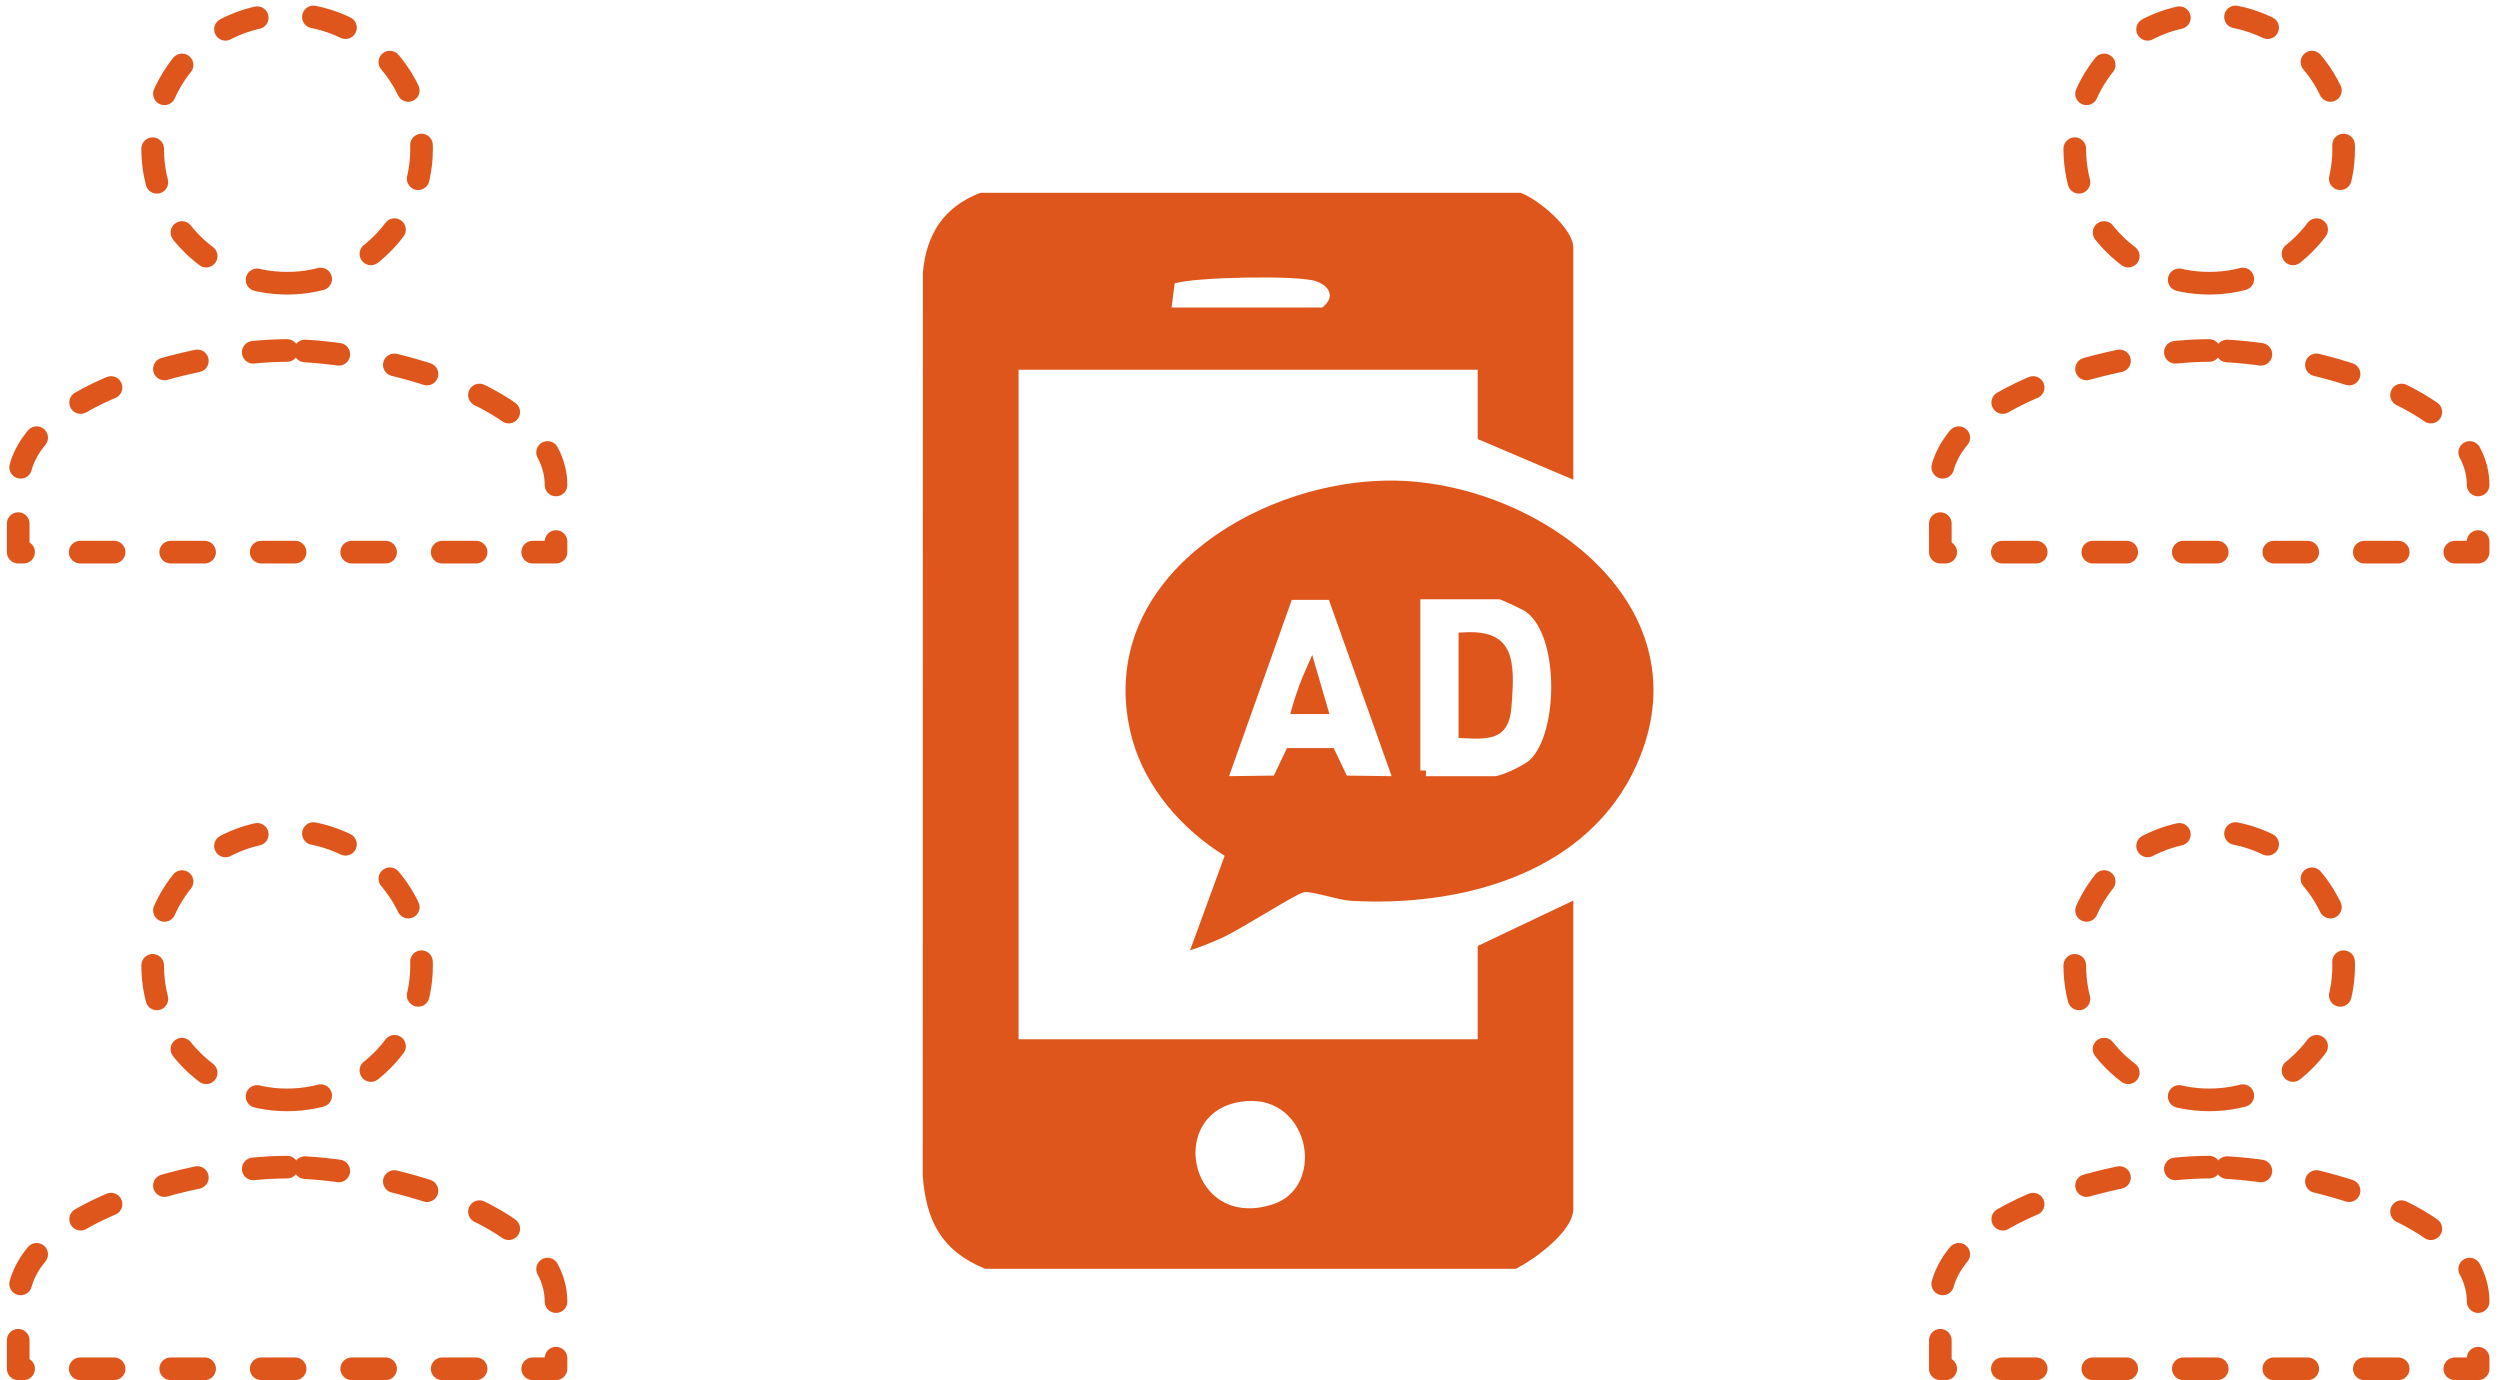 <svg width="221" height="122" viewBox="0 0 221 122" fill="none" xmlns="http://www.w3.org/2000/svg">
<path d="M134.331 17.542C135.03 17.827 136.091 18.541 136.997 19.409C137.462 19.855 137.868 20.323 138.154 20.77C138.446 21.227 138.582 21.612 138.582 21.903V41.651L131.127 38.482V32.184H89.542V92.37H131.127V83.941L138.582 80.4V106.878C138.582 107.23 138.424 107.658 138.099 108.144C137.779 108.623 137.326 109.115 136.81 109.586C135.821 110.489 134.65 111.262 133.884 111.662H87.185C85.403 110.916 84.216 109.939 83.43 108.706C82.629 107.447 82.218 105.875 82.07 103.908L82.086 24.047C82.246 22.42 82.697 21.08 83.461 20.008C84.211 18.954 85.286 18.128 86.757 17.542H134.331ZM113.506 97.678C112.477 96.981 111.152 96.653 109.59 96.902L109.274 96.96C107.563 97.311 106.393 98.27 105.756 99.492C105.124 100.701 105.029 102.136 105.388 103.435C105.748 104.735 106.573 105.931 107.82 106.644C108.998 107.316 110.508 107.532 112.269 107.057L112.625 106.952C115.455 106.053 116.304 103.142 115.647 100.751C115.316 99.543 114.594 98.415 113.506 97.678ZM110.077 24.037C108.731 24.062 107.38 24.121 106.251 24.21C105.143 24.297 104.193 24.418 103.687 24.582L103.385 24.68L103.344 24.994L103.074 27.125L103.003 27.689H117.058L117.193 27.583C117.905 27.03 118.223 26.328 117.965 25.628C117.762 25.079 117.252 24.686 116.675 24.454L116.424 24.364C115.929 24.209 114.985 24.122 113.889 24.073C112.769 24.023 111.423 24.013 110.077 24.037Z" fill="#DF561D" stroke="#DF561D"/>
<path d="M107.756 82.477C107.513 82.582 106.911 82.855 106.335 83.079C106.231 83.12 106.13 83.155 106.034 83.189L108.729 75.824L108.868 75.441L108.521 75.227C104.835 72.942 101.693 69.342 100.551 65.132L100.446 64.722C98.891 58.2 101.537 52.807 106.062 49.005C110.459 45.309 116.604 43.147 122.266 42.991L122.812 42.982C129.147 42.953 136.086 45.632 140.638 50.052C145.025 54.312 147.173 60.157 144.481 66.795L144.206 67.44C140.139 76.483 129.764 79.501 120.348 79.173L119.439 79.131C118.916 79.1 118.115 78.896 117.285 78.693C116.885 78.596 116.483 78.501 116.134 78.439C115.846 78.387 115.536 78.346 115.277 78.371L115.169 78.386C115 78.417 114.782 78.515 114.583 78.613C114.362 78.722 114.092 78.868 113.791 79.036C113.188 79.374 112.437 79.817 111.667 80.273C110.3 81.084 108.897 81.918 108.072 82.328L107.756 82.477ZM113.723 52.858L108.177 68.445L107.936 69.122L108.654 69.113L112.615 69.062L112.926 69.059L113.06 68.778L114.087 66.627H117.582L118.608 68.778L118.743 69.059L119.054 69.062L123.015 69.113L123.733 69.122L123.492 68.445L117.945 52.858L117.827 52.526H113.841L113.723 52.858ZM125.058 68.617H125.554V69.117H132.106C132.35 69.117 132.661 69.031 132.947 68.933C133.253 68.828 133.598 68.685 133.936 68.527C134.273 68.37 134.611 68.195 134.902 68.022C135.114 67.897 135.318 67.763 135.482 67.63L135.632 67.498C136.347 66.795 136.849 65.7 137.17 64.481C137.494 63.249 137.648 61.836 137.625 60.441C137.602 59.048 137.403 57.653 137.006 56.461C136.637 55.353 136.08 54.369 135.285 53.754L135.123 53.637L135.121 53.635L134.899 53.505C134.809 53.456 134.705 53.402 134.599 53.349C134.374 53.236 134.104 53.106 133.84 52.983C133.576 52.861 133.314 52.742 133.107 52.654C133.005 52.611 132.911 52.572 132.835 52.544C132.798 52.53 132.758 52.517 132.722 52.506C132.705 52.501 132.624 52.476 132.533 52.476H125.058V68.617Z" fill="#DF561D" stroke="#DF561D"/>
<path d="M129.436 56.398C130.419 56.342 131.137 56.442 131.658 56.645C132.238 56.872 132.601 57.235 132.837 57.722C133.082 58.227 133.199 58.886 133.228 59.704C133.249 60.316 133.219 60.99 133.169 61.723L133.112 62.475C133.057 63.181 132.911 63.651 132.72 63.969C132.535 64.275 132.292 64.466 131.979 64.59C131.651 64.719 131.238 64.78 130.721 64.793C130.33 64.803 129.904 64.784 129.436 64.76V56.398Z" fill="#DF561D" stroke="#DF561D"/>
<path d="M116.855 62.622H114.718C114.732 62.571 114.746 62.515 114.763 62.457C114.886 62.026 115.076 61.456 115.29 60.871C115.487 60.334 115.702 59.793 115.901 59.345L116.855 62.622Z" fill="#DF561D" stroke="#DF561D"/>
<path d="M25.381 25.038C31.945 25.038 37.266 19.717 37.266 13.153C37.266 6.589 31.945 1.268 25.381 1.268C18.817 1.268 13.496 6.589 13.496 13.153C13.496 19.717 18.817 25.038 25.381 25.038Z" stroke="#DF561D" stroke-width="2" stroke-linecap="round" stroke-linejoin="round" stroke-dasharray="3 5"/>
<path d="M25.381 30.983C17.447 30.983 1.61 34.962 1.61 42.865V48.809H49.151V42.865C49.151 34.962 33.315 30.98 25.381 30.98V30.983Z" stroke="#DF561D" stroke-width="2" stroke-linecap="round" stroke-linejoin="round" stroke-dasharray="3 5"/>
<path d="M25.381 97.23C31.945 97.23 37.266 91.908 37.266 85.344C37.266 78.78 31.945 73.459 25.381 73.459C18.817 73.459 13.496 78.78 13.496 85.344C13.496 91.908 18.817 97.23 25.381 97.23Z" stroke="#DF561D" stroke-width="2" stroke-linecap="round" stroke-linejoin="round" stroke-dasharray="3 5"/>
<path d="M25.381 103.174C17.447 103.174 1.61 107.154 1.61 115.056V121H49.151V115.056C49.151 107.154 33.315 103.171 25.381 103.171V103.174Z" stroke="#DF561D" stroke-width="2" stroke-linecap="round" stroke-linejoin="round" stroke-dasharray="3 5"/>
<path d="M195.296 25.038C201.86 25.038 207.181 19.717 207.181 13.153C207.181 6.589 201.86 1.268 195.296 1.268C188.732 1.268 183.41 6.589 183.41 13.153C183.41 19.717 188.732 25.038 195.296 25.038Z" stroke="#DF561D" stroke-width="2" stroke-linecap="round" stroke-linejoin="round" stroke-dasharray="3 5"/>
<path d="M195.296 30.983C187.362 30.983 171.525 34.962 171.525 42.865V48.809H219.066V42.865C219.066 34.962 203.23 30.98 195.296 30.98V30.983Z" stroke="#DF561D" stroke-width="2" stroke-linecap="round" stroke-linejoin="round" stroke-dasharray="3 5"/>
<path d="M195.296 97.23C201.86 97.23 207.181 91.908 207.181 85.344C207.181 78.78 201.86 73.459 195.296 73.459C188.732 73.459 183.41 78.78 183.41 85.344C183.41 91.908 188.732 97.23 195.296 97.23Z" stroke="#DF561D" stroke-width="2" stroke-linecap="round" stroke-linejoin="round" stroke-dasharray="3 5"/>
<path d="M195.296 103.174C187.362 103.174 171.525 107.154 171.525 115.056V121H219.066V115.056C219.066 107.154 203.23 103.171 195.296 103.171V103.174Z" stroke="#DF561D" stroke-width="2" stroke-linecap="round" stroke-linejoin="round" stroke-dasharray="3 5"/>
</svg>
